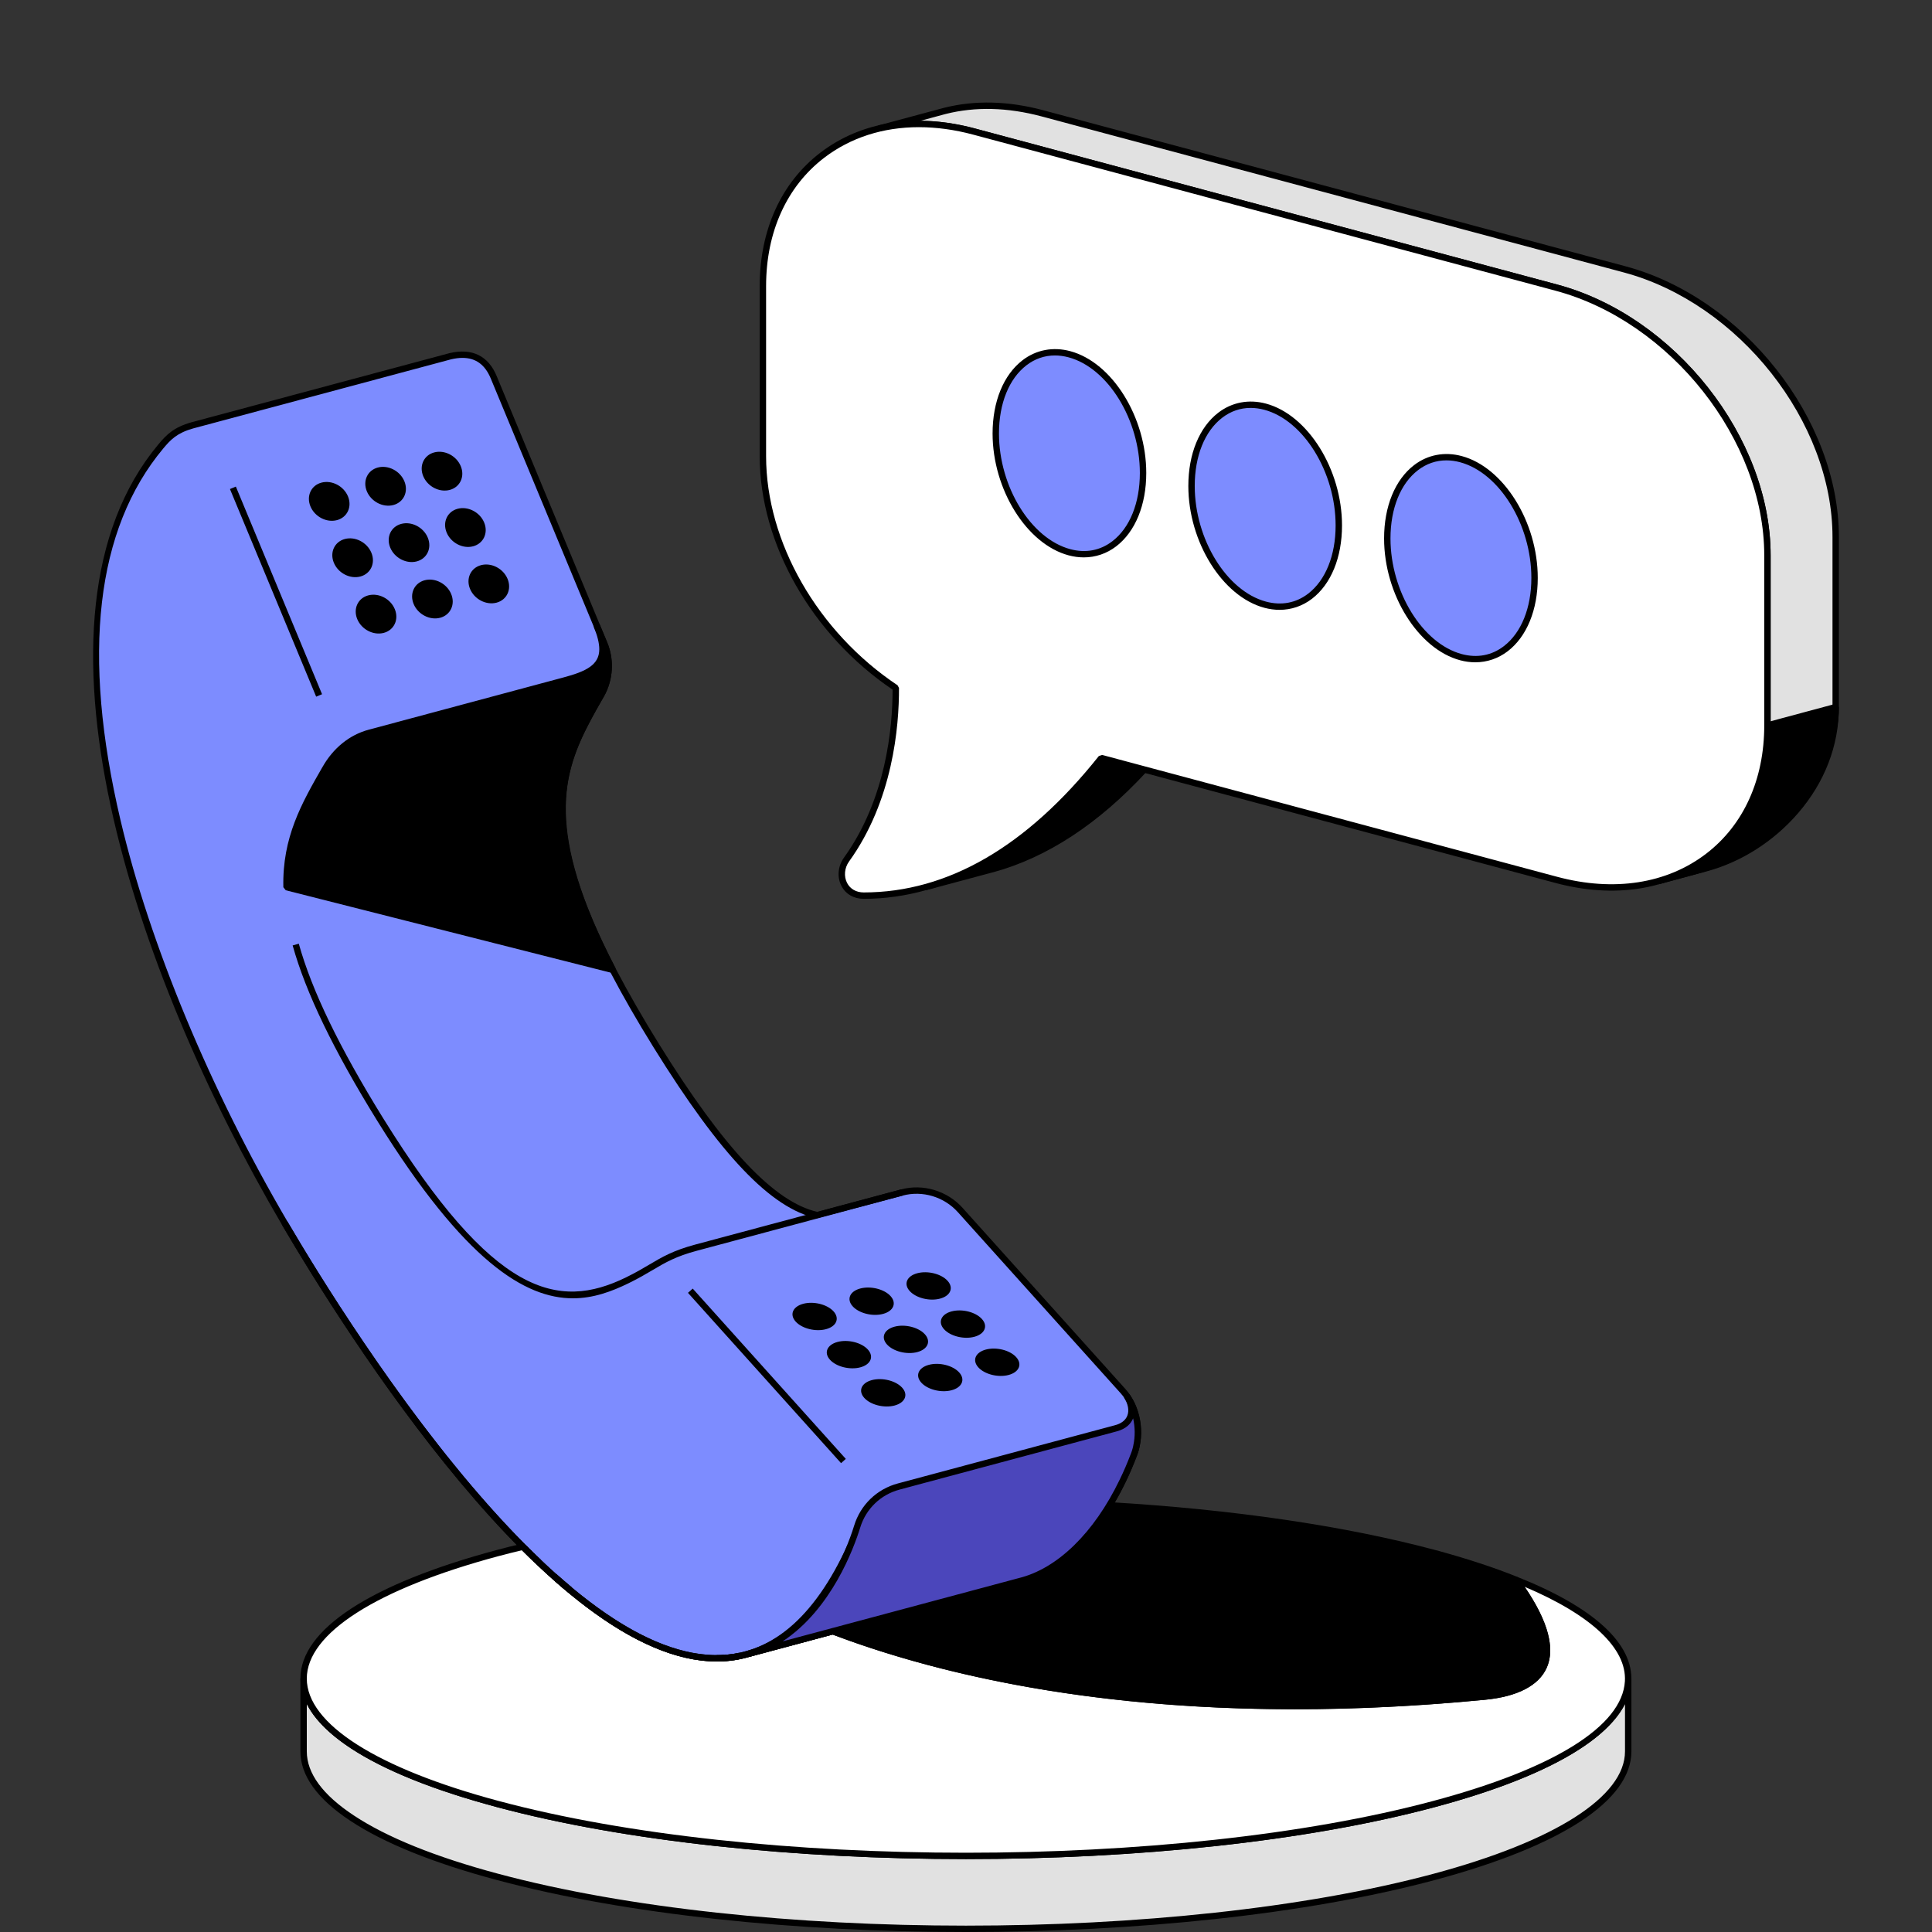 <?xml version="1.0" encoding="UTF-8"?>
<svg id="Layer_1" xmlns="http://www.w3.org/2000/svg" version="1.1" viewBox="0 0 1500 1500">
  <rect x="0" y="0" width="1500" height="1500" fill="#333333" stroke="none"/>
  <!-- Generator: Adobe Illustrator 29.3.1, SVG Export Plug-In . SVG Version: 2.1.0 Build 151)  -->
  <defs>
    <style>
      .st0 {
        fill: #4b46bb;
      }

      .st1 {
        fill: #fff;
      }

      .st2 {
        fill: #7d8cff;
      }

      .st3 {
        fill: #e1e1e1;
      }
    </style>
  </defs>
  <g>
    <path class="st3" d="M1264.129,1303.254v56.523c0,35.248-50.212,70.496-150.638,97.45-200.761,53.818-526.376,53.818-727.136,0-50.213-13.432-87.895-29.028-112.956-45.615-25.152-16.588-37.681-34.167-37.681-51.835v-56.523c0,35.248,50.211,70.496,150.638,97.36,200.761,53.819,526.376,53.819,727.136,0,100.425-26.864,150.638-62.112,150.638-97.36Z"/>
    <path d="M749.922,1500c-131.895,0-263.799-13.461-364.212-40.382-49.291-13.179-87.534-28.638-113.68-45.937-25.742-16.982-38.797-35.117-38.797-53.904v-56.519h4.965c0,35.047,54.23,69.663,148.798,94.964,200.122,53.649,525.731,53.649,725.853,0,94.568-25.301,148.798-59.917,148.798-94.964h4.965v56.519c0,37.996-54.151,73.457-152.478,99.841-100.413,26.921-232.317,40.382-364.212,40.382ZM238.198,1323.013v36.764c0,17.017,12.299,33.762,36.561,49.767,25.706,17.008,63.465,32.247,112.237,45.285,200.122,53.649,525.731,53.649,725.853,0,94.568-25.372,148.798-60.023,148.798-95.052v-36.764c-15.424,30.425-66.458,58.315-147.512,79.998-200.827,53.825-527.597,53.843-728.424,0-81.054-21.683-132.089-49.573-147.512-79.998Z"/>
  </g>
  <g>
    <path class="st1" d="M1113.491,1400.614c-200.761,53.819-526.376,53.819-727.136,0-200.851-53.728-200.851-140.992,0-194.811,6.49-1.713,13.071-3.426,19.742-4.958,58.687,59.047,121.159,98.893,174.888,83.207l65.537-17.579c82.036,31.101,247.548,75.815,506.185,50.754,38.403-3.696,73.56-23.529,24.069-90.78,134.681,53.548,113.588,126.839-63.284,174.167Z"/>
    <path d="M749.922,1443.384c-131.895,0-263.799-13.461-364.212-40.373-98.318-26.296-152.469-61.731-152.478-99.762-.009-38.031,54.142-73.492,152.478-99.841,6.523-1.717,13.135-3.442,19.834-4.974l2.315.66c67.946,68.368,125.944,96.144,172.426,82.577l65.595-17.59,1.523.079c95.404,36.156,260.462,74.276,505.069,50.603,16.234-1.567,37.019-6.629,43.824-21.868,6.594-14.755-.643-36.614-21.516-64.979l2.914-3.777c59.838,23.796,90.553,51.959,88.828,81.451-2.174,37.107-56.299,71.705-152.39,97.42-100.413,26.912-232.317,40.373-364.212,40.373ZM405.316,1203.575c-6.189,1.444-12.299,3.037-18.329,4.622-94.568,25.337-148.798,59.987-148.798,95.052.009,35.065,54.248,69.68,148.807,94.973,200.122,53.649,525.731,53.649,725.853,0h0c93.864-25.117,146.685-58.121,148.718-92.922,1.497-25.504-26.059-51.378-77.823-73.316,18.127,26.596,23.875,47.742,17.088,62.937-6.162,13.786-22.722,22.352-47.883,24.773-244.924,23.726-410.545-14.35-506.557-50.612l-64.768,17.361c-48.12,14.042-107.403-13.848-176.309-82.868Z"/>
  </g>
  <g>
    <path d="M1152.707,1317.227c-258.636,25.062-424.149-19.652-506.185-50.754l145.05-38.854c25.062-6.13,49.943-26.323,69.865-58.867,92.402,5.409,180.207,17.759,252.145,37.051,1.262.36,2.524.721,3.787.992,22.357,6.22,42.19,12.711,59.407,19.652,49.491,67.251,14.334,87.084-24.069,90.78Z"/>
    <path d="M1005.287,1327.063c-166.097,0-284.39-29.747-359.643-58.271l.238-4.71,145.047-38.859c25.073-6.127,49.335-26.64,68.395-57.769l2.254-1.18c95.563,5.599,182.929,18.443,252.644,37.133,1.321.379,2.491.713,3.671.968,23.321,6.479,42.838,12.932,59.811,19.773l1.074.828c22.009,29.906,29.421,53.438,22.053,69.944-6.162,13.786-22.722,22.352-47.883,24.773-52.874,5.124-102.086,7.369-147.662,7.369ZM654.659,1266.864c96.408,35.32,259.309,70.974,497.815,47.9h0c16.234-1.567,37.019-6.629,43.824-21.868,6.55-14.649-.546-36.323-21.102-64.416-16.648-6.664-35.786-12.985-58.491-19.297-1.136-.238-2.412-.599-3.697-.968-69.108-18.531-155.585-31.279-250.241-36.905-19.623,31.543-44.66,52.372-70.605,58.72l-137.503,36.834Z"/>
  </g>
  <g>
    <path class="st2" d="M880.506,1129.079c-21.138,55.968-54.949,90.29-88.936,98.543l-210.546,56.407c-125.106,36.542-297.385-227.622-360.103-334.588C121.099,779.187,6.636,488.108,124.894,346.558c6.118-7.324,11.493-12.681,24.38-16.306l200.377-53.679c15.824-3.717,27.491,1.226,33.737,16.515l85.754,206.624c5.382,12.956,4.451,27.706-2.459,39.864-33.752,58.932-60.062,106.237,42.92,272.402,56.542,91.089,94.144,124.773,125.038,131.483l65.577-17.606c16.078-4.319,33.752.731,45.314,13.62l126.447,140.65c10.526,11.679,14.956,31.935,8.529,48.954Z"/>
    <path d="M556.534,1289.956c-128.277.009-289.109-256.307-337.757-339.263C104.287,755.422,10.511,479.606,122.994,344.965c6.118-7.325,11.894-13.241,25.61-17.097l200.404-53.693c17.554-4.138,30.196,2.104,36.676,17.977l85.747,206.611c5.625,13.549,4.657,29.263-2.588,42.037-33.383,58.28-59.741,104.305,42.865,269.873,50.392,81.186,89.462,122.598,122.88,130.231l64.988-17.44c17.07-4.595,35.857,1.039,47.803,14.359l126.437,140.646c11.806,13.091,15.512,34.272,9.006,51.483h0c-20.319,53.816-54.212,91.231-90.668,100.079l-210.484,56.396c-8.205,2.395-16.604,3.53-25.134,3.53ZM359.088,277.864c-2.738,0-5.687.37-8.874,1.118l-200.299,53.666c-12.343,3.469-17.369,8.619-23.118,15.503-52.381,62.699-63.57,159.767-33.26,288.519,22.66,96.232,69.865,209.78,129.518,311.523,23.224,39.598,84.954,140.382,156.378,220.714,80.28,90.289,147.847,128.215,200.897,112.747l210.599-56.431c34.915-8.478,67.514-44.74,87.261-97.015l2.315.872-2.315-.872c5.775-15.309,2.386-34.836-8.055-46.421l-126.445-140.654c-10.714-11.946-27.502-16.991-42.829-12.88l-66.749,17.625c-35.426-7.694-74.469-48.587-126.613-132.599-104.172-168.069-77.163-215.229-42.961-274.935,6.488-11.445,7.36-25.53,2.315-37.679l-85.755-206.628c-4.428-10.828-11.665-16.172-22.009-16.172Z"/>
  </g>
  <rect x="592.936" y="979.311" width="4.95" height="177.802" transform="translate(-561.517 671.844) rotate(-41.953)"/>
  <path d="M444.8,1008.004c-36.975,0-83.942-28.365-151.597-137.318-34.158-55.154-55.744-99.859-65.991-136.658l4.772-1.338c10.124,36.35,31.526,80.632,65.428,135.381,85.615,137.89,135.654,149.581,188.651,123.672,7.457-3.645,12.897-6.858,18.162-9.974,9.895-5.854,18.443-10.908,35.672-15.521l159.688-42.794,1.285,4.789-159.688,42.794c-16.577,4.437-24.456,9.103-34.44,15.001-5.097,3.011-10.872,6.435-18.496,10.159-13.179,6.435-27.37,11.806-43.446,11.806Z"/>
  <rect x="211.813" y="372.063" width="4.957" height="174.546" transform="translate(-159.761 117.29) rotate(-22.549)"/>
  <path d="M556.543,1289.974c-128.743,0-290.597-258.789-337.775-339.263l4.279-2.5c26.921,45.919,81.82,134.272,147.002,210,75.464,87.683,140.417,130.398,192.701,126.586,41.297-2.896,74.98-35.39,100.132-96.557l4.578,1.884c-25.918,63.06-61.026,96.575-104.357,99.621-2.174.15-4.375.229-6.559.229Z"/>
  <path d="M241.035,393.173c-3.339-8.039.475-16.304,8.517-18.458,8.043-2.155,17.268,2.615,20.607,10.655,3.339,8.039-.475,16.303-8.517,18.458-8.043,2.155-17.269-2.615-20.607-10.655ZM349.208,380.364c8.042-2.155,11.856-10.419,8.517-18.458-3.338-8.039-12.563-12.81-20.606-10.655-8.043,2.155-11.856,10.419-8.519,18.458,3.339,8.039,12.565,12.81,20.607,10.655ZM305.424,392.096c8.043-2.155,11.856-10.419,8.519-18.458-3.338-8.039-12.564-12.81-20.606-10.655-8.042,2.155-11.856,10.419-8.519,18.458,3.338,8.039,12.564,12.81,20.606,10.655ZM279.813,447.594c8.043-2.155,11.856-10.419,8.519-18.458-3.339-8.039-12.565-12.81-20.607-10.655-8.042,2.155-11.856,10.419-8.517,18.458,3.338,8.039,12.563,12.809,20.606,10.655ZM355.292,395.017c-8.042,2.155-11.856,10.419-8.517,18.458,3.339,8.039,12.564,12.81,20.607,10.655,8.042-2.155,11.856-10.419,8.517-18.458-3.338-8.039-12.564-12.81-20.607-10.655ZM311.509,406.749c-8.043,2.155-11.856,10.419-8.519,18.458,3.338,8.039,12.564,12.809,20.606,10.655,8.042-2.155,11.856-10.419,8.519-18.458-3.338-8.039-12.564-12.81-20.606-10.655ZM285.898,462.247c-8.042,2.155-11.856,10.419-8.517,18.458,3.337,8.039,12.563,12.809,20.606,10.655,8.042-2.155,11.856-10.419,8.519-18.458-3.339-8.039-12.565-12.81-20.607-10.655ZM373.464,438.784c-8.042,2.155-11.856,10.419-8.517,18.458,3.338,8.039,12.564,12.809,20.607,10.655,8.042-2.155,11.856-10.419,8.517-18.458-3.339-8.039-12.564-12.81-20.607-10.655ZM329.681,450.515c-8.042,2.155-11.856,10.419-8.519,18.458,3.339,8.039,12.565,12.809,20.607,10.655,8.042-2.155,11.856-10.419,8.517-18.458-3.337-8.039-12.563-12.81-20.606-10.655ZM647.187,1018.17c-4.893-5.443-15.45-8.088-23.583-5.91-8.13,2.179-10.756,8.357-5.863,13.8,4.893,5.442,15.45,8.088,23.581,5.909,8.131-2.179,10.757-8.357,5.864-13.8ZM729.857,1008.248c8.131-2.179,10.756-8.357,5.863-13.8-4.893-5.442-15.45-8.088-23.581-5.909-8.131,2.179-10.757,8.357-5.864,13.8,4.893,5.443,15.45,8.088,23.583,5.91ZM685.59,1020.109c8.13-2.179,10.756-8.357,5.863-13.8-4.893-5.443-15.45-8.089-23.583-5.91-8.13,2.179-10.756,8.357-5.863,13.8,4.893,5.443,15.45,8.089,23.583,5.91ZM673.822,1047.8c-4.893-5.443-15.45-8.088-23.581-5.91-8.131,2.179-10.757,8.357-5.864,13.8,4.893,5.442,15.45,8.088,23.583,5.909,8.13-2.179,10.756-8.357,5.863-13.8ZM762.356,1024.077c-4.893-5.442-15.451-8.088-23.581-5.909-8.132,2.179-10.758,8.357-5.864,13.8,4.893,5.443,15.45,8.088,23.581,5.91,8.131-2.179,10.757-8.357,5.864-13.8ZM718.088,1035.939c-4.893-5.443-15.45-8.089-23.581-5.91-8.131,2.179-10.757,8.357-5.864,13.8,4.893,5.443,15.45,8.089,23.583,5.91,8.131-2.179,10.756-8.357,5.863-13.8ZM676.877,1071.519c-8.132,2.179-10.758,8.357-5.865,13.8,4.893,5.442,15.451,8.088,23.583,5.909,8.131-2.179,10.757-8.357,5.863-13.8-4.893-5.443-15.45-8.088-23.58-5.91ZM788.992,1053.706c-4.893-5.442-15.451-8.088-23.583-5.909-8.131,2.179-10.757,8.357-5.864,13.8,4.894,5.443,15.451,8.088,23.581,5.91,8.132-2.179,10.758-8.357,5.865-13.8ZM721.143,1059.658c-8.132,2.179-10.757,8.357-5.864,13.8,4.893,5.443,15.45,8.089,23.581,5.91,8.132-2.179,10.757-8.357,5.864-13.8-4.893-5.443-15.45-8.089-23.581-5.91Z"/>
  <g>
    <path class="st0" d="M882.349,1122.582c-.13.929-.396,1.927-.662,2.856-.334,1.263-.733,2.459-1.197,3.654-2.79,7.375-5.781,14.35-9.035,20.994-20.996,43.585-50.362,70.36-79.86,77.536l-210.546,56.407c48.963-14.285,74.611-66.972,84.444-98.73,4.649-15.215,16.808-27.041,32.221-31.16l168.493-45.179c13.22-3.388,15.215-15.015,8.571-25.181,7.306,10.298,10.563,25.048,7.572,38.801Z"/>
    <path d="M581.695,1286.426l-1.338-4.772c53.772-15.697,76.952-78.281,82.771-97.086,4.948-16.19,17.642-28.462,33.947-32.82l168.491-45.18c4.948-1.268,8.293-3.838,9.684-7.439,1.567-4.023.634-9.12-2.553-13.998l4.102-2.791c7.932,11.181,10.987,26.763,7.985,40.672-.141,1.012-.431,2.095-.713,3.099-.352,1.321-.775,2.606-1.277,3.882-2.896,7.65-5.881,14.587-9.112,21.181-20.468,42.477-50.171,71.23-81.495,78.862l-210.493,56.387ZM879.748,1101.234c-1.47,3.557-4.904,8.073-12.924,10.133l-168.465,45.171c-14.649,3.918-26.05,14.94-30.496,29.483-4.983,16.119-22.343,63.359-60.208,88.317l183.299-49.106c29.932-7.289,58.438-35.073,78.264-76.221,3.178-6.471,6.101-13.267,8.953-20.803.44-1.127.81-2.236,1.118-3.407.246-.854.493-1.734.599-2.544l.035-.202c1.479-6.788,1.365-14.015-.176-20.82Z"/>
  </g>
  <path d="M416.514,1214.553c-4.076-3.812-8.09-7.756-12.105-11.841l3.539-3.469c3.962,4.032,7.923,7.923,11.946,11.682l-3.381,3.627Z"/>
  <path d="M440.926,1236.298c-4.067-3.407-8.152-6.884-12.228-10.555l3.328-3.68c4.023,3.636,8.055,7.06,12.087,10.432l-3.187,3.803Z"/>
  <path d="M556.534,1289.965v-4.965c1.866,0,3.803-.053,5.678-.185l.335,4.948c-1.981.132-4.041.202-6.013.202Z"/>
  <path d="M563.199,1289.692l-.176-4.948c1.708-.062,3.416-.255,5.194-.511l.687,4.912c-1.954.273-3.838.484-5.705.546Z"/>
  <path d="M569.308,1289.076l-.704-4.912c1.778-.246,3.486-.502,5.256-.942l1.215,4.807c-1.946.493-3.83.766-5.766,1.048Z"/>
  <g>
    <path d="M475.806,753.046l-253.333-64.247c-.863-37.671,13.622-63.384,29.898-91.82.068-.066.068-.132.133-.199,7.575-13.421,19.468-23.852,34.349-27.839l151.085-40.461v-.066c18.537-4.917,29.83-10.498,29.83-24.318,0-5.049-1.46-11.095-4.584-18.669l5.979,14.285c2.592,6.245,3.721,12.889,3.39,19.466-.068.865-.133,1.661-.201,2.526,0,.465-.065.929-.198,1.461-.068.796-.198,1.661-.399,2.524,0,.466-.133.931-.266,1.396-.198.864-.399,1.727-.665,2.591-.931,3.455-2.326,6.777-4.117,9.899-3.721,6.444-7.309,12.756-10.631,19.068-23.322,44.116-34.683,89.76,19.731,194.402Z"/>
    <path d="M475.198,755.448l-253.331-64.248-1.875-2.351c-.88-38.753,14.227-65.155,30.231-93.106l.132-.167-.009-.009c8.319-14.755,21.058-25.055,35.866-29.017l151.087-40.532c17.73-4.701,27.987-9.79,27.987-21.921,0-4.745-1.435-10.547-4.393-17.73l4.578-1.902,5.978,14.288c2.694,6.479,3.926,13.584,3.574,20.548l-.194,2.579c.009.467-.079,1.118-.273,1.875-.018.528-.158,1.523-.387,2.5.07.238-.132.942-.291,1.505-.185.801-.405,1.717-.687,2.632-.951,3.548-2.421,7.078-4.34,10.415-4.076,7.078-7.439,13.012-10.582,18.989-21.296,40.285-35.813,85.289,19.738,192.102l-2.808,3.548ZM224.922,686.86l246.165,62.435c-53.675-105.44-38.806-150.946-17.202-191.812,3.178-6.039,6.567-12.017,10.67-19.148,1.708-2.958,3.011-6.092,3.874-9.305.273-.889.458-1.699.651-2.509.097-.352.194-.704.194-.828.246-1.312.352-2.06.414-2.747.15-.739.185-1.004.185-1.241l.202-2.703c.15-3.011-.026-6.057-.537-9.059-3.213,12.413-16.903,17.132-30.9,20.847l-.062.088-151.078,40.461c-13.513,3.609-25.178,13.082-32.837,26.657l-.15.202.009.009c-15.38,26.868-29.923,52.276-29.598,88.652Z"/>
  </g>
  <g>
    <path class="st3" d="M1425.225,416.914v132.068c0,31.191-12.351,59.047-31.101,80.773-18.752,21.726-43.903,37.412-69.595,44.353l-37.231,10.006-.09-.09c50.754-14.244,85.009-58.867,85.009-120.799v-132.068c0-90.599-73.29-183.632-163.889-207.882l-452.093-121.159c-26.594-7.122-51.656-7.482-73.832-2.254,18.57-4.958,51.295-13.793,51.295-13.793,22.627-5.679,48.228-5.409,75.543,1.893l452.095,121.159c90.509,24.25,163.89,117.283,163.89,207.792Z"/>
    <path d="M1287.943,686.507l-2.395-.643.995-4.226c51.316-14.403,83.194-59.776,83.194-118.417v-132.062c0-89.391-72.691-181.573-162.047-205.493l-452.098-121.155c-25.513-6.84-49.96-7.571-72.621-2.236l-1.215-4.807c18.576-4.956,51.29-13.795,51.298-13.795,23.875-5.995,49.705-5.353,76.829,1.893l452.098,121.163c91.381,24.483,165.727,118.769,165.727,210.185v132.062c0,29.879-10.969,58.368-31.71,82.392-18.866,21.859-44.018,37.891-70.816,45.136l-37.239,10.001ZM714.549,93.799c13.707.07,27.854,2.051,42.327,5.925l452.098,121.155c91.381,24.465,165.727,118.795,165.727,210.282v132.062c0,48.446-21.014,88.203-56.528,110.027l5.714-1.532c25.856-6.99,50.136-22.467,68.36-43.586,19.949-23.109,30.496-50.48,30.496-79.153v-132.062c0-89.321-72.691-181.459-162.047-205.396l-452.098-121.163c-26.296-7.016-51.29-7.659-74.293-1.884,0,0-8.742,2.359-19.755,5.326Z"/>
  </g>
  <g>
    <path d="M1403.499,554.841l-14.604,3.877-16.678,4.507c0,61.932-34.256,106.555-84.919,120.799v.09l28.036-7.573c51.475-13.792,109.891-65.087,109.891-127.56l-21.726,5.859ZM855.037,588.557c-50.033,62.833-98.262,89.608-136.846,100.245l51.475-13.793.81-.18c33.717-9.195,74.733-30.47,117.915-77.347l-33.354-8.925Z"/>
    <path d="M718.837,691.2l-1.303-4.78c47.971-13.241,93.582-46.685,135.566-99.401l2.579-.854,33.357,8.927,1.18,4.076c-37.213,40.391-77.286,66.652-119.086,78.052l-.907.211-51.386,13.769ZM855.961,591.376c-30.601,38.146-63.157,66.256-97.191,83.986l11.154-2.958c39.748-10.837,78.07-35.593,113.848-73.589l-27.81-7.439ZM1287.943,686.507l-3.125-2.395,1.814-2.474c51.263-14.411,83.106-59.785,83.106-118.417l1.84-2.395,53.006-14.244,3.125,2.395c0,49.168-41.799,111.215-111.735,129.958l-28.031,7.571ZM1374.684,565.124c-.537,47.425-21.313,86.328-56.114,107.914,49.89-15.107,102.174-64.222,104.12-120.811l-48.006,12.897Z"/>
  </g>
  <g>
    <path class="st1" d="M1372.242,431.132v132.081c0,90.491-73.349,144.174-163.906,119.924l-353.258-94.61c-73.68,92.616-143.442,106.835-184.503,106.835-15.614,0-21.46-16.61-13.421-27.905,33.288-46.176,38.469-101.785,38.336-133.344-60.461-40.329-103.179-110.888-103.179-179.919v-132.081c0-90.491,73.349-144.241,163.906-119.99l452.119,121.186c90.556,24.25,163.906,117.265,163.906,207.823Z"/>
    <path d="M670.576,697.846c-7.703,0-14.015-3.662-17.308-10.045-3.477-6.752-2.747-15.301,1.875-21.78,32.749-45.435,37.846-100.783,37.873-130.592-62.725-42.345-103.186-113.337-103.186-181.239v-132.08c0-43.498,16.683-80.244,46.976-103.495,31.798-24.403,74.434-31.112,120.054-18.884l452.124,121.181c91.39,24.474,165.745,118.786,165.745,210.22v132.08c0,43.472-16.674,80.209-46.941,103.442-31.807,24.395-74.434,31.085-120.089,18.875l-351.693-94.189c-55.85,69.68-119.948,106.505-185.429,106.505ZM713.449,98.738c-27.784,0-53.094,8.055-73.633,23.814-29.034,22.282-45.021,57.646-45.021,99.559v132.08c0,66.687,40.065,136.499,102.068,177.858l1.109,2.051c.123,30.073-4.754,87.569-38.806,134.809-3.539,4.965-4.129,11.497-1.488,16.621,2.412,4.675,7.113,7.351,12.897,7.351,65.234,0,126.657-35.628,182.568-105.898l2.579-.854,353.26,94.612c44.106,11.806,85.236,5.423,115.784-18.021,29.017-22.273,44.995-57.61,44.995-99.507v-132.08c0-89.338-72.7-181.494-162.065-205.431l-452.124-121.181c-14.455-3.874-28.585-5.784-42.125-5.784Z"/>
  </g>
  <g>
    <path class="st2" d="M887.47,367.223c0,42.452-25.597,70.006-57.174,61.546-31.576-8.461-57.172-49.733-57.172-92.185s25.596-70.006,57.172-61.546c31.576,8.461,57.174,49.733,57.174,92.185ZM982.277,315.764c-31.576-8.461-57.172,19.094-57.172,61.546,0,42.452,25.596,83.725,57.172,92.185,31.576,8.461,57.174-19.094,57.174-61.546,0-42.451-25.597-83.724-57.174-92.185ZM1134.257,356.491c-31.575-8.461-57.172,19.094-57.172,61.546,0,42.452,25.597,83.725,57.172,92.185,31.576,8.461,57.175-19.094,57.175-61.546,0-42.451-25.599-83.724-57.175-92.185Z"/>
    <path d="M1145.395,514.204c-3.865,0-7.818-.519-11.779-1.585-32.538-8.716-59.01-51.149-59.01-94.585,0-24.817,8.495-45.567,23.294-56.924,10.547-8.09,23.708-10.591,37.001-7.016h0c32.538,8.716,59.01,51.149,59.01,94.585,0,24.817-8.495,45.567-23.294,56.924-7.413,5.678-16.093,8.601-25.222,8.601ZM1122.982,357.43c-7.994,0-15.485,2.562-22.062,7.615-13.566,10.406-21.349,29.721-21.349,52.989,0,41.341,24.817,81.618,55.33,89.796,11.982,3.204,23.277,1.074,32.696-6.162,13.566-10.415,21.349-29.721,21.349-52.989,0-41.333-24.817-81.618-55.33-89.796h0c-3.618-.968-7.175-1.453-10.635-1.453ZM993.428,473.479c-3.874,0-7.826-.528-11.797-1.593-32.538-8.716-59.01-51.149-59.01-94.577,0-24.817,8.495-45.567,23.294-56.924,10.547-8.082,23.682-10.608,37.001-7.016h0c32.538,8.716,59.019,51.149,59.019,94.577,0,24.826-8.495,45.576-23.303,56.933-7.404,5.678-16.084,8.601-25.205,8.601ZM970.997,316.705c-7.994,0-15.485,2.562-22.062,7.615-13.566,10.415-21.349,29.73-21.349,52.989,0,41.333,24.817,81.609,55.33,89.787,11.982,3.196,23.285,1.074,32.705-6.154,13.566-10.415,21.349-29.73,21.349-52.997,0-41.333-24.826-81.609-55.339-89.787h0c-3.618-.968-7.175-1.453-10.635-1.453ZM841.444,432.745c-3.874,0-7.818-.519-11.788-1.585-32.538-8.716-59.019-51.149-59.019-94.577,0-24.817,8.495-45.558,23.294-56.924,10.555-8.09,23.717-10.599,37.01-7.016,32.538,8.716,59.01,51.14,59.01,94.577,0,24.817-8.495,45.567-23.294,56.924-7.404,5.678-16.093,8.601-25.213,8.601ZM819.021,275.98c-7.994,0-15.485,2.562-22.071,7.615-13.566,10.415-21.349,29.73-21.349,52.989,0,41.333,24.826,81.609,55.339,89.787,11.982,3.213,23.277,1.074,32.696-6.162,13.566-10.406,21.349-29.721,21.349-52.989,0-41.333-24.817-81.609-55.33-89.787-3.618-.968-7.175-1.453-10.635-1.453Z"/>
  </g>
</svg>